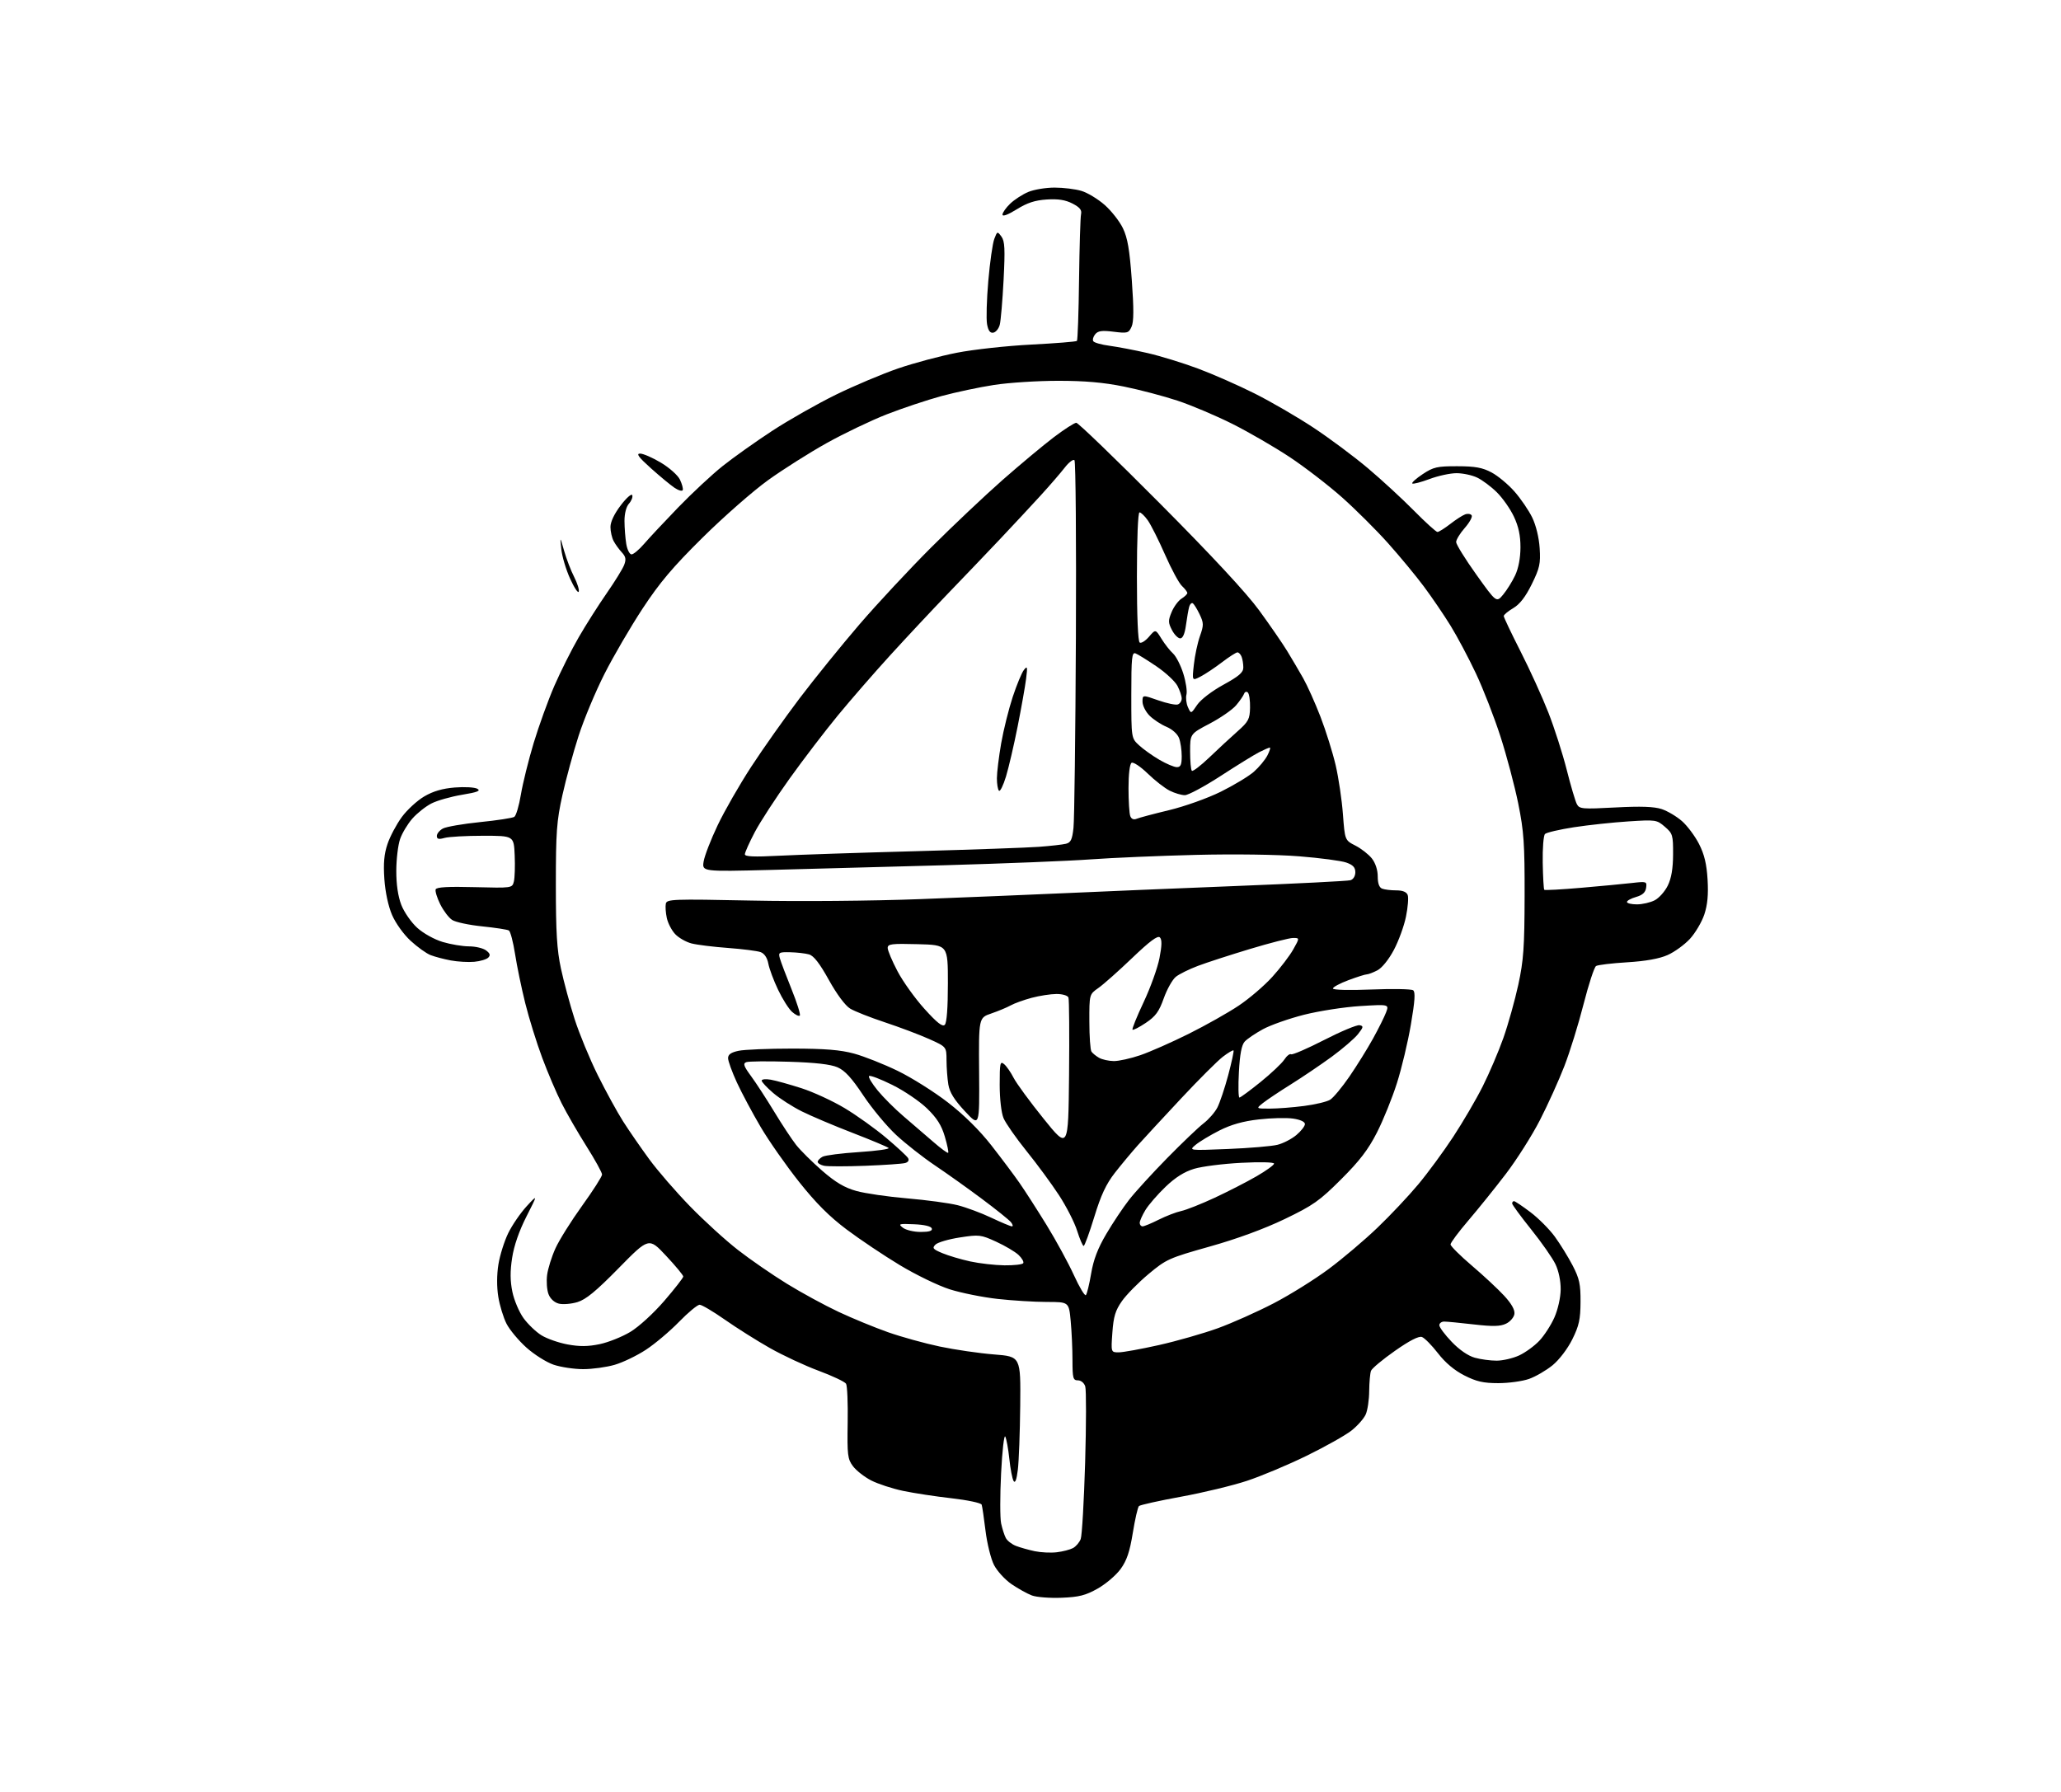 <?xml version="1.0" encoding="UTF-8" standalone="no"?>
<svg 
  version="1.1" 
  xmlns="http://www.w3.org/2000/svg" 
  xmlns:xlink="http://www.w3.org/1999/xlink" 
  xmlns:svg="http://www.w3.org/2000/svg"
  xmlns:rdf="http://www.w3.org/1999/02/22-rdf-syntax-ns#"
  xmlns:cc="http://creativecommons.org/ns#"
  xmlns:dc="http://purl.org/dc/elements/1.1/"
  viewBox="0 0 736 640"
  width="736"
  height="640"
>
<style>svg {background-color: white; }</style>"
<path stroke="none" fill="black" fill-rule="evenodd" d="M379.11,570.65C374.93,570.82 370.15,570.45 368.50,569.83C366.85,569.21 363.58,567.40 361.24,565.80C358.90,564.20 356.08,561.11 354.96,558.93C353.85,556.75 352.49,551.26 351.94,546.73C351.39,542.20 350.77,538.00 350.56,537.40C350.35,536.79 345.52,535.77 339.84,535.12C334.15,534.48 326.35,533.29 322.50,532.48C318.65,531.67 313.52,529.99 311.10,528.75C308.69,527.50 305.76,525.22 304.60,523.66C302.69,521.10 302.52,519.68 302.71,508.17C302.83,501.20 302.57,494.92 302.13,494.21C301.69,493.50 297.28,491.41 292.32,489.57C287.37,487.73 279.53,484.07 274.91,481.45C270.28,478.83 263.07,474.28 258.87,471.34C254.67,468.40 250.61,466.00 249.84,466.00C249.07,466.00 245.75,468.75 242.47,472.12C239.19,475.49 233.88,479.97 230.67,482.07C227.46,484.18 222.44,486.60 219.51,487.45C216.59,488.30 211.53,489.00 208.27,489.00C205.02,489.00 200.25,488.28 197.68,487.41C195.11,486.53 190.74,483.77 187.96,481.27C185.18,478.77 181.99,474.95 180.88,472.77C179.77,470.59 178.45,466.28 177.95,463.18C177.38,459.68 177.39,455.28 177.99,451.58C178.52,448.31 180.10,443.28 181.50,440.41C182.90,437.55 185.85,433.25 188.05,430.85C192.06,426.50 192.06,426.50 187.99,434.50C185.38,439.63 183.55,444.91 182.89,449.23C182.14,454.05 182.17,457.51 182.98,461.41C183.60,464.40 185.39,468.62 186.96,470.79C188.53,472.95 191.41,475.71 193.36,476.91C195.31,478.12 199.51,479.59 202.70,480.18C206.96,480.97 209.99,480.94 214.12,480.08C217.21,479.44 222.14,477.47 225.07,475.71C228.12,473.88 233.34,469.11 237.21,464.63C240.94,460.30 244.00,456.38 244.00,455.92C244.00,455.45 241.24,452.12 237.86,448.51C231.72,441.95 231.72,441.95 220.96,452.90C212.85,461.17 209.22,464.15 206.19,465.06C203.99,465.72 201.00,465.97 199.56,465.60C197.97,465.20 196.51,463.87 195.88,462.22C195.30,460.72 195.08,457.63 195.38,455.35C195.68,453.07 197.02,448.80 198.36,445.85C199.69,442.91 203.98,436.06 207.89,430.63C211.80,425.20 215.00,420.19 215.00,419.49C215.00,418.79 212.49,414.23 209.41,409.36C206.34,404.49 202.34,397.57 200.54,394.00C198.73,390.43 195.62,383.14 193.63,377.80C191.64,372.47 188.91,363.69 187.57,358.30C186.23,352.91 184.59,345.00 183.93,340.72C183.26,336.44 182.27,332.67 181.73,332.33C181.19,332.00 176.90,331.34 172.19,330.86C167.49,330.38 162.65,329.35 161.46,328.56C160.26,327.78 158.35,325.26 157.21,322.96C156.07,320.66 155.34,318.27 155.58,317.64C155.89,316.84 160.02,316.60 169.47,316.85C182.90,317.19 182.91,317.19 183.51,314.83C183.83,313.52 183.97,309.32 183.80,305.48C183.50,298.50 183.50,298.50 172.50,298.50C166.45,298.50 160.26,298.85 158.75,299.27C156.64,299.86 156.00,299.69 156.00,298.55C156.00,297.74 156.98,296.55 158.17,295.91C159.37,295.27 165.33,294.24 171.42,293.62C177.51,293.01 183.02,292.16 183.66,291.75C184.30,291.33 185.36,287.73 186.02,283.75C186.69,279.76 188.73,271.50 190.57,265.39C192.42,259.28 195.73,250.11 197.94,245.01C200.16,239.91 204.08,232.08 206.66,227.62C209.24,223.15 213.74,216.07 216.65,211.89C219.56,207.70 222.38,203.14 222.90,201.75C223.65,199.78 223.47,198.81 222.07,197.30C221.08,196.24 219.76,194.42 219.14,193.25C218.51,192.09 218.00,189.82 218.00,188.21C218.00,186.38 219.38,183.48 221.69,180.46C223.74,177.77 225.56,176.18 225.79,176.87C226.02,177.56 225.48,178.91 224.60,179.89C223.64,180.95 223.00,183.41 223.01,186.08C223.02,188.51 223.30,192.19 223.64,194.25C223.98,196.31 224.83,198.00 225.53,198.00C226.22,198.00 228.24,196.31 230.01,194.25C231.78,192.19 237.26,186.33 242.19,181.23C247.13,176.13 254.26,169.48 258.04,166.47C261.82,163.45 269.78,157.80 275.71,153.91C281.64,150.03 291.90,144.21 298.50,140.97C305.10,137.74 315.11,133.52 320.73,131.59C326.36,129.66 335.81,127.13 341.73,125.98C347.66,124.82 359.60,123.51 368.29,123.07C376.97,122.62 384.30,122.03 384.58,121.76C384.85,121.48 385.20,111.63 385.34,99.88C385.49,88.12 385.81,77.60 386.05,76.51C386.39,75.02 385.61,74.05 383.00,72.70C380.48,71.40 377.91,70.99 373.82,71.25C369.60,71.52 366.82,72.43 363.07,74.77C359.95,76.70 358.00,77.43 358.00,76.65C358.00,75.95 359.24,74.19 360.75,72.74C362.26,71.29 365.17,69.41 367.22,68.55C369.26,67.70 373.49,67.00 376.60,67.00C379.72,67.00 384.03,67.53 386.19,68.18C388.35,68.82 392.08,71.08 394.48,73.19C396.87,75.30 399.81,79.03 400.99,81.49C402.67,84.95 403.39,89.14 404.18,100.10C404.92,110.35 404.90,114.93 404.09,116.70C403.05,118.98 402.63,119.10 397.69,118.48C393.54,117.96 392.12,118.15 391.11,119.37C390.41,120.22 390.09,121.34 390.42,121.86C390.74,122.39 393.36,123.12 396.25,123.50C399.14,123.89 405.24,125.05 409.80,126.10C414.37,127.15 422.47,129.64 427.80,131.63C433.14,133.62 442.23,137.62 448.00,140.52C453.77,143.41 463.23,148.90 469.00,152.71C474.77,156.52 483.55,163.06 488.50,167.24C493.45,171.42 500.86,178.25 504.97,182.42C509.09,186.59 512.85,190.00 513.33,190.00C513.82,190.00 515.85,188.72 517.86,187.17C519.86,185.61 522.27,184.05 523.22,183.71C524.16,183.37 525.21,183.53 525.55,184.07C525.88,184.62 524.77,186.64 523.08,188.56C521.38,190.49 520.00,192.76 520.00,193.60C520.00,194.44 523.23,199.66 527.19,205.20C534.38,215.26 534.38,215.26 536.78,212.38C538.10,210.80 540.03,207.70 541.07,205.50C542.26,202.98 542.96,199.29 542.97,195.50C542.98,191.26 542.29,188.04 540.62,184.50C539.33,181.75 536.58,177.84 534.53,175.82C532.48,173.79 529.31,171.43 527.50,170.57C525.68,169.70 522.37,169.00 520.14,169.00C517.90,169.00 513.55,169.94 510.47,171.10C507.38,172.25 504.63,172.96 504.34,172.67C504.05,172.39 505.74,170.88 508.09,169.32C511.89,166.81 513.23,166.50 520.43,166.52C526.79,166.53 529.38,167.00 532.63,168.73C534.90,169.93 538.59,173.00 540.83,175.55C543.07,178.09 545.92,182.27 547.17,184.84C548.52,187.62 549.59,192.03 549.83,195.79C550.19,201.31 549.84,202.87 547.01,208.64C544.77,213.18 542.73,215.82 540.39,217.20C538.52,218.30 537.00,219.57 537.00,220.03C537.00,220.48 539.71,226.18 543.01,232.68C546.32,239.18 550.79,249.00 552.94,254.50C555.09,260.00 558.04,269.20 559.49,274.94C560.94,280.68 562.57,286.20 563.12,287.22C564.03,288.93 565.09,289.02 576.87,288.39C585.98,287.91 590.70,288.08 593.40,288.97C595.47,289.65 598.74,291.59 600.65,293.27C602.56,294.95 605.30,298.61 606.73,301.41C608.63,305.14 609.45,308.54 609.79,314.13C610.11,319.54 609.77,323.17 608.62,326.63C607.72,329.31 605.42,333.21 603.50,335.31C601.57,337.40 597.98,340.01 595.51,341.10C592.52,342.42 587.71,343.28 581.08,343.69C575.62,344.02 570.61,344.62 569.97,345.02C569.32,345.42 567.32,351.54 565.51,358.62C563.71,365.71 560.62,375.68 558.64,380.79C556.66,385.90 552.74,394.57 549.92,400.06C547.10,405.56 541.62,414.20 537.75,419.27C533.87,424.35 527.84,431.84 524.35,435.92C520.86,440.01 518.00,443.84 518.00,444.45C518.00,445.05 521.42,448.46 525.59,452.01C529.77,455.57 534.97,460.41 537.15,462.78C539.78,465.63 541.02,467.84 540.81,469.29C540.64,470.49 539.30,472.06 537.82,472.76C535.76,473.75 533.14,473.81 526.32,473.03C521.47,472.47 516.71,472.01 515.75,472.01C514.79,472.00 514.00,472.59 514.00,473.32C514.00,474.05 515.99,476.72 518.42,479.25C521.14,482.10 524.30,484.27 526.67,484.92C528.77,485.51 532.30,485.98 534.50,485.97C536.70,485.96 540.30,485.12 542.50,484.10C544.70,483.08 547.94,480.73 549.70,478.87C551.46,477.02 553.88,473.27 555.09,470.54C556.35,467.67 557.30,463.44 557.33,460.54C557.36,457.52 556.61,453.89 555.46,451.51C554.41,449.31 550.49,443.71 546.77,439.07C543.05,434.43 540.00,430.27 540.00,429.82C540.00,429.37 540.30,429.00 540.66,429.00C541.02,429.00 543.66,430.77 546.52,432.93C549.38,435.09 553.31,439.03 555.24,441.68C557.17,444.33 560.04,448.98 561.61,452.00C564.02,456.65 564.46,458.66 564.42,465.00C564.39,471.22 563.89,473.50 561.48,478.36C559.80,481.74 556.82,485.65 554.45,487.60C552.18,489.45 548.40,491.65 546.04,492.49C543.68,493.32 538.74,494.00 535.05,494.00C529.73,494.00 527.25,493.44 522.94,491.25C519.39,489.45 516.13,486.71 513.51,483.32C511.30,480.47 508.73,477.86 507.79,477.52C506.67,477.11 503.39,478.78 498.15,482.46C493.78,485.52 489.93,488.73 489.60,489.59C489.27,490.46 488.98,493.71 488.95,496.83C488.93,499.95 488.37,503.71 487.70,505.19C487.04,506.67 484.74,509.27 482.59,510.96C480.43,512.66 473.23,516.70 466.59,519.95C459.94,523.20 450.34,527.23 445.26,528.90C440.18,530.58 429.60,533.13 421.76,534.56C413.92,535.99 407.15,537.50 406.73,537.90C406.31,538.31 405.32,542.63 404.53,547.50C403.44,554.23 402.39,557.33 400.19,560.37C398.59,562.58 394.91,565.72 392.01,567.36C387.67,569.81 385.37,570.40 379.11,570.65zM377.38,554.40C379.51,554.15 382.12,553.47 383.17,552.91C384.23,552.34 385.47,550.89 385.93,549.67C386.39,548.46 387.10,536.19 387.51,522.41C387.91,508.62 387.93,496.37 387.55,495.17C387.16,493.93 386.04,493.00 384.93,493.00C383.20,493.00 383.00,492.25 382.99,485.75C382.99,481.76 382.70,475.46 382.35,471.75C381.71,465.00 381.71,465.00 373.82,465.00C369.47,465.00 361.57,464.51 356.25,463.92C350.94,463.33 343.25,461.78 339.16,460.49C335.08,459.19 327.07,455.31 321.35,451.86C315.64,448.42 307.09,442.69 302.35,439.13C296.18,434.50 291.35,429.67 285.37,422.13C280.77,416.34 274.60,407.53 271.66,402.55C268.73,397.57 264.90,390.41 263.16,386.64C261.42,382.86 260.00,378.95 260.00,377.93C260.00,376.61 261.06,375.87 263.75,375.30C265.81,374.86 274.48,374.51 283.00,374.51C294.68,374.53 300.10,374.97 305.00,376.30C308.57,377.27 315.58,380.05 320.56,382.46C325.55,384.88 333.65,389.98 338.56,393.79C344.29,398.23 349.85,403.73 354.05,409.11C357.65,413.72 362.17,419.75 364.08,422.50C366.00,425.25 370.35,432.02 373.75,437.54C377.15,443.07 381.53,451.12 383.50,455.43C385.46,459.74 387.39,462.95 387.77,462.56C388.16,462.18 389.00,458.72 389.65,454.89C390.49,449.90 392.03,445.86 395.07,440.71C397.40,436.74 401.07,431.25 403.22,428.50C405.36,425.75 411.48,419.05 416.81,413.62C422.14,408.19 427.99,402.60 429.81,401.21C431.63,399.81 433.84,397.28 434.72,395.59C435.60,393.89 437.35,388.68 438.60,384.02C439.84,379.35 440.70,375.37 440.50,375.17C440.30,374.96 438.59,375.97 436.71,377.41C434.83,378.84 428.14,385.52 421.84,392.26C415.55,398.99 408.58,406.52 406.36,409.00C404.15,411.48 400.45,415.92 398.14,418.87C395.00,422.90 393.16,426.83 390.78,434.62C389.03,440.33 387.32,445.00 386.98,445.00C386.64,445.00 385.60,442.57 384.66,439.60C383.73,436.62 380.80,430.89 378.16,426.85C375.52,422.81 370.30,415.70 366.55,411.07C362.81,406.43 359.13,401.15 358.37,399.35C357.57,397.42 357.00,392.48 357.00,387.41C357.00,379.65 357.16,378.89 358.57,380.06C359.44,380.78 360.97,382.99 361.98,384.97C362.99,386.94 367.80,393.50 372.66,399.53C381.50,410.50 381.50,410.50 381.77,384.02C381.91,369.45 381.82,356.96 381.55,356.27C381.27,355.55 379.42,355.01 377.28,355.01C375.20,355.02 371.23,355.63 368.45,356.37C365.68,357.11 362.30,358.32 360.95,359.07C359.60,359.82 356.48,361.12 354.00,361.97C349.50,363.50 349.50,363.50 349.65,383.00C349.80,402.50 349.80,402.50 344.55,396.86C340.78,392.81 339.12,390.14 338.66,387.36C338.31,385.24 338.02,381.33 338.01,378.69C338.00,373.87 338.00,373.87 331.75,371.07C328.31,369.53 321.23,366.86 316.00,365.13C310.77,363.40 305.20,361.20 303.60,360.23C301.85,359.17 298.83,355.11 296.00,350.01C292.70,344.06 290.59,341.34 288.90,340.87C287.58,340.50 284.56,340.15 282.18,340.10C278.17,340.01 277.91,340.16 278.49,342.25C278.83,343.49 280.71,348.46 282.67,353.31C284.62,358.15 285.95,362.38 285.62,362.72C285.28,363.05 284.05,362.46 282.87,361.41C281.68,360.36 279.43,356.80 277.86,353.50C276.29,350.20 274.72,346.01 274.38,344.18C273.98,342.06 272.98,340.57 271.63,340.06C270.46,339.63 265.23,338.96 260.00,338.57C254.78,338.19 248.90,337.46 246.93,336.95C244.97,336.44 242.35,334.94 241.10,333.61C239.85,332.28 238.51,329.69 238.12,327.85C237.72,326.01 237.57,323.72 237.77,322.76C238.12,321.14 240.17,321.06 268.32,321.64C285.54,322.00 311.39,321.78 328.50,321.13C345.00,320.50 368.40,319.54 380.50,318.99C392.60,318.44 420.05,317.29 441.50,316.44C462.95,315.59 481.29,314.67 482.25,314.38C483.27,314.08 484.00,312.89 484.00,311.53C484.00,309.80 483.16,308.90 480.75,308.06C478.96,307.43 471.43,306.43 464.00,305.84C456.11,305.20 440.73,304.99 427.00,305.33C414.07,305.65 397.20,306.37 389.50,306.93C381.80,307.50 358.40,308.43 337.50,309.02C316.60,309.60 288.52,310.35 275.09,310.70C250.69,311.32 250.69,311.32 251.28,307.66C251.61,305.64 253.86,299.83 256.28,294.75C258.70,289.66 264.09,280.26 268.26,273.86C272.43,267.46 280.23,256.43 285.58,249.36C290.94,242.29 300.54,230.44 306.91,223.02C313.28,215.61 324.82,203.24 332.53,195.52C340.25,187.81 351.73,176.97 358.03,171.42C364.34,165.88 372.56,159.02 376.31,156.17C380.06,153.33 383.67,151.00 384.35,151.00C385.02,151.00 398.44,163.94 414.15,179.75C432.80,198.50 445.14,211.80 449.66,218.00C453.47,223.22 457.97,229.75 459.65,232.50C461.32,235.25 463.91,239.63 465.38,242.23C466.86,244.84 469.64,251.04 471.56,256.01C473.48,260.99 475.91,268.76 476.97,273.28C478.02,277.80 479.19,285.68 479.57,290.80C480.27,300.09 480.27,300.09 484.04,302.02C486.11,303.08 488.75,305.14 489.91,306.61C491.19,308.24 492.00,310.73 492.00,313.03C492.00,315.53 492.53,316.99 493.58,317.39C494.45,317.73 496.72,318.00 498.61,318.00C500.90,318.00 502.28,318.56 502.70,319.66C503.05,320.57 502.77,324.06 502.08,327.41C501.40,330.76 499.44,336.12 497.74,339.31C495.93,342.72 493.50,345.72 491.88,346.56C490.35,347.35 488.64,348.00 488.09,348.00C487.53,348.00 484.58,348.93 481.54,350.07C478.49,351.21 476.00,352.55 476.00,353.05C476.00,353.58 481.76,353.73 489.75,353.41C497.31,353.11 504.01,353.23 504.64,353.68C505.49,354.29 505.28,357.45 503.85,365.86C502.79,372.12 500.54,381.57 498.85,386.86C497.17,392.16 493.96,400.10 491.71,404.50C488.62,410.57 485.54,414.60 478.93,421.19C471.18,428.93 468.96,430.49 458.74,435.41C451.43,438.92 441.70,442.49 432.01,445.21C417.45,449.31 416.48,449.75 410.17,455.02C406.54,458.06 402.26,462.40 400.66,464.68C398.31,468.02 397.65,470.20 397.24,475.91C396.73,483.00 396.73,483.00 399.50,483.00C401.02,483.00 407.48,481.83 413.86,480.40C420.25,478.97 429.69,476.26 434.86,474.40C440.02,472.53 449.03,468.50 454.88,465.46C460.72,462.42 469.55,456.91 474.50,453.22C479.45,449.54 487.27,442.92 491.87,438.51C496.47,434.11 503.05,427.12 506.48,423.00C509.92,418.88 515.54,411.23 518.97,406.00C522.40,400.77 527.14,392.68 529.49,388.00C531.84,383.32 535.17,375.53 536.88,370.69C538.59,365.84 540.98,357.29 542.20,351.69C544.08,343.01 544.41,338.31 544.45,320.00C544.49,301.35 544.19,296.98 542.18,287.00C540.90,280.68 538.03,269.88 535.81,263.00C533.59,256.12 529.65,246.00 527.05,240.50C524.46,235.00 520.40,227.36 518.04,223.53C515.68,219.69 511.39,213.39 508.52,209.53C505.64,205.66 499.86,198.68 495.68,194.00C491.50,189.32 484.12,181.98 479.29,177.67C474.45,173.37 466.05,166.90 460.62,163.29C455.19,159.69 445.96,154.34 440.12,151.41C434.28,148.48 425.45,144.74 420.50,143.10C415.55,141.46 406.93,139.19 401.34,138.06C394.08,136.59 387.38,136.00 377.84,136.01C370.50,136.01 360.23,136.67 355.00,137.48C349.77,138.28 341.30,140.08 336.17,141.47C331.03,142.87 322.26,145.80 316.67,147.98C311.08,150.17 301.44,154.78 295.25,158.23C289.06,161.68 279.63,167.65 274.28,171.50C268.93,175.35 258.42,184.57 250.91,192.00C240.22,202.57 235.58,208.08 229.46,217.38C225.17,223.92 219.04,234.41 215.86,240.70C212.67,246.99 208.51,256.94 206.62,262.82C204.72,268.69 202.12,278.23 200.84,284.00C198.79,293.22 198.50,297.13 198.50,316.00C198.50,333.06 198.88,339.25 200.33,345.98C201.33,350.64 203.52,358.74 205.20,363.98C206.88,369.21 210.60,378.23 213.47,384.00C216.34,389.77 220.41,397.20 222.51,400.50C224.62,403.80 228.81,409.88 231.83,414.00C234.84,418.12 241.41,425.70 246.41,430.84C251.41,435.98 259.10,442.99 263.50,446.41C267.90,449.84 275.77,455.27 281.00,458.49C286.23,461.71 294.55,466.24 299.50,468.56C304.45,470.88 312.38,474.14 317.12,475.81C321.86,477.48 330.19,479.79 335.62,480.93C341.05,482.07 349.77,483.34 355.00,483.75C364.50,484.50 364.50,484.50 364.33,502.00C364.23,511.62 363.85,521.93 363.48,524.91C363.04,528.50 362.53,529.86 361.96,528.94C361.50,528.18 360.81,524.62 360.44,521.03C360.06,517.44 359.41,513.86 358.99,513.08C358.57,512.29 357.90,518.19 357.50,526.17C357.10,534.16 357.10,542.22 357.51,544.10C357.91,545.97 358.66,548.31 359.18,549.30C359.70,550.29 361.33,551.56 362.81,552.13C364.29,552.70 367.30,553.55 369.50,554.02C371.70,554.48 375.24,554.66 377.38,554.40zM358.69,451.92C362.10,451.96 365.12,451.62 365.41,451.15C365.70,450.68 364.94,449.35 363.72,448.20C362.49,447.05 358.91,444.93 355.74,443.48C350.25,440.97 349.66,440.90 342.74,441.97C338.76,442.58 334.85,443.73 334.06,444.52C332.82,445.76 333.14,446.16 336.54,447.58C338.70,448.48 343.17,449.81 346.48,450.53C349.79,451.25 355.29,451.88 358.69,451.92zM328.77,440.00C331.84,440.00 333.04,439.62 332.75,438.75C332.50,437.98 330.08,437.40 326.42,437.25C320.98,437.01 320.66,437.12 322.44,438.50C323.51,439.32 326.36,440.00 328.77,440.00zM361.37,438.00C361.85,438.00 361.67,437.31 360.98,436.47C360.28,435.63 355.61,431.88 350.60,428.15C345.60,424.41 338.05,419.04 333.84,416.21C329.63,413.38 323.43,408.51 320.07,405.40C316.71,402.29 311.41,395.92 308.30,391.25C304.14,384.98 301.71,382.34 299.08,381.19C296.63,380.13 291.18,379.50 281.77,379.21C274.21,378.97 267.34,379.04 266.50,379.36C265.26,379.84 265.58,380.77 268.24,384.39C270.03,386.83 273.75,392.55 276.50,397.09C279.25,401.63 282.77,406.96 284.31,408.92C285.86,410.89 290.04,415.03 293.60,418.13C298.39,422.29 301.56,424.17 305.79,425.36C308.93,426.24 317.12,427.43 324.00,428.01C330.88,428.60 338.98,429.69 342.00,430.45C345.02,431.22 350.43,433.22 354.00,434.92C357.57,436.61 360.89,438.00 361.37,438.00zM408.03,438.00C408.60,438.00 411.19,436.93 413.78,435.62C416.38,434.32 419.99,432.92 421.81,432.53C423.63,432.14 429.03,429.99 433.81,427.77C438.59,425.54 445.30,422.10 448.73,420.11C452.16,418.13 454.97,416.09 454.98,415.60C454.99,415.08 450.03,414.95 443.25,415.31C436.79,415.64 429.21,416.60 426.42,417.45C422.94,418.50 419.72,420.52 416.21,423.89C413.40,426.59 410.17,430.31 409.05,432.15C407.93,433.99 407.01,436.06 407.00,436.75C407.00,437.44 407.46,438.00 408.03,438.00zM309.00,416.37C302.12,416.63 295.49,416.63 294.25,416.36C293.01,416.08 292.00,415.46 292.00,414.97C292.00,414.47 292.79,413.65 293.75,413.13C294.71,412.62 300.59,411.87 306.82,411.47C313.04,411.06 317.77,410.40 317.32,410.00C316.87,409.60 311.10,407.18 304.50,404.63C297.90,402.09 289.75,398.63 286.38,396.96C283.02,395.29 278.41,392.33 276.13,390.38C273.86,388.44 272.00,386.44 272.00,385.95C272.00,385.45 273.46,385.30 275.25,385.62C277.04,385.93 281.96,387.30 286.20,388.66C290.43,390.02 297.41,393.24 301.70,395.82C305.99,398.40 312.65,403.17 316.50,406.42C320.35,409.67 323.84,412.90 324.26,413.59C324.74,414.38 324.36,415.05 323.26,415.38C322.29,415.66 315.88,416.11 309.00,416.37zM338.60,411.73C338.82,411.52 338.28,408.90 337.40,405.92C336.22,401.90 334.57,399.30 331.03,395.87C328.40,393.32 322.81,389.53 318.61,387.46C314.42,385.38 310.70,383.97 310.35,384.32C310.00,384.67 311.39,386.99 313.43,389.48C315.47,391.96 319.65,396.14 322.73,398.75C325.80,401.36 330.54,405.44 333.26,407.81C335.98,410.18 338.38,411.95 338.60,411.73zM438.50,410.37C446.20,410.06 454.17,409.38 456.20,408.87C458.24,408.36 461.28,406.79 462.95,405.38C464.63,403.98 466.00,402.21 466.00,401.47C466.00,400.65 464.35,399.88 461.75,399.51C459.41,399.17 453.90,399.30 449.50,399.81C443.93,400.44 439.66,401.65 435.49,403.75C432.19,405.42 428.37,407.72 427.00,408.86C424.50,410.94 424.50,410.94 438.50,410.37zM453.50,395.95C456.25,395.94 461.75,395.52 465.71,395.00C469.68,394.49 473.86,393.49 475.00,392.78C476.14,392.08 479.24,388.35 481.89,384.50C484.53,380.65 488.31,374.57 490.28,371.00C492.26,367.43 494.37,363.19 494.97,361.60C496.07,358.69 496.07,358.69 485.75,359.32C480.08,359.67 471.06,361.07 465.70,362.42C460.35,363.78 453.73,366.11 451.01,367.59C448.28,369.08 445.34,371.07 444.48,372.03C443.39,373.23 442.76,376.55 442.42,382.88C442.15,387.90 442.24,392.00 442.61,392.00C442.98,392.00 446.37,389.50 450.15,386.45C453.93,383.39 457.74,379.80 458.62,378.46C459.50,377.11 460.60,376.25 461.06,376.54C461.52,376.82 466.83,374.53 472.86,371.44C478.89,368.35 484.58,365.97 485.51,366.16C486.99,366.46 486.93,366.83 484.94,369.36C483.69,370.93 479.49,374.55 475.59,377.41C471.69,380.26 465.12,384.70 461.00,387.28C456.88,389.85 452.38,392.86 451.00,393.96C448.50,395.96 448.50,395.96 453.50,395.95zM397.75,378.97C399.53,378.99 403.81,378.04 407.25,376.86C410.69,375.68 418.45,372.25 424.50,369.24C430.55,366.22 438.58,361.70 442.34,359.18C446.11,356.67 451.51,352.04 454.36,348.89C457.21,345.75 460.57,341.34 461.83,339.09C464.13,335.00 464.13,335.00 461.77,335.00C460.48,335.00 453.59,336.76 446.46,338.91C439.33,341.06 430.93,343.78 427.79,344.97C424.65,346.15 421.09,347.91 419.88,348.89C418.68,349.87 416.74,353.32 415.59,356.55C413.90,361.31 412.68,362.98 409.19,365.32C406.82,366.91 404.68,368.01 404.43,367.76C404.18,367.51 405.97,363.08 408.41,357.91C410.85,352.73 413.39,345.66 414.06,342.19C414.94,337.67 414.98,335.58 414.20,334.80C413.43,334.03 410.62,336.12 404.31,342.15C399.47,346.79 394.04,351.61 392.25,352.86C389.00,355.14 389.00,355.14 389.02,364.82C389.02,370.14 389.36,374.99 389.77,375.59C390.17,376.18 391.40,377.18 392.50,377.81C393.60,378.43 395.96,378.95 397.75,378.97zM337.39,366.02C338.10,365.31 338.50,359.93 338.50,351.20C338.50,337.50 338.50,337.50 327.75,337.22C318.34,336.97 317.00,337.14 317.00,338.57C317.00,339.47 318.57,343.20 320.50,346.87C322.42,350.53 326.76,356.59 330.14,360.33C334.64,365.32 336.57,366.83 337.39,366.02zM169.37,343.51C167.24,343.70 163.47,343.49 161.00,343.03C158.53,342.57 155.27,341.71 153.76,341.12C152.25,340.54 149.04,338.23 146.62,336.00C144.15,333.73 141.26,329.70 140.01,326.79C138.66,323.66 137.58,318.62 137.26,313.97C136.87,308.34 137.17,305.01 138.39,301.41C139.30,298.71 141.60,294.39 143.49,291.81C145.38,289.24 148.99,285.92 151.50,284.45C154.67,282.59 158.03,281.61 162.40,281.26C165.88,280.98 169.50,281.18 170.45,281.71C171.78,282.45 170.51,282.95 165.00,283.86C161.06,284.51 156.14,285.91 154.07,286.96C152.00,288.02 148.94,290.45 147.26,292.36C145.58,294.27 143.61,297.55 142.88,299.66C142.14,301.77 141.53,306.88 141.52,311.00C141.51,315.89 142.13,320.13 143.31,323.19C144.31,325.77 146.86,329.44 149.00,331.38C151.20,333.37 155.15,335.56 158.12,336.44C161.00,337.30 165.22,338.00 167.49,338.00C169.76,338.00 172.49,338.64 173.56,339.43C175.00,340.50 175.21,341.16 174.37,342.01C173.75,342.64 171.50,343.32 169.37,343.51zM584.55,323.00C586.50,323.00 589.37,322.34 590.91,321.54C592.46,320.74 594.56,318.38 595.58,316.29C596.86,313.68 597.45,310.22 597.47,305.17C597.50,298.26 597.33,297.68 594.53,295.28C591.65,292.79 591.29,292.74 581.53,293.37C576.01,293.72 567.27,294.66 562.10,295.45C556.93,296.25 552.26,297.34 551.73,297.87C551.19,298.41 550.83,303.03 550.92,308.14C551.01,313.24 551.26,317.59 551.47,317.80C551.68,318.01 557.62,317.69 564.67,317.08C571.73,316.47 579.90,315.70 582.84,315.36C588.00,314.77 588.16,314.82 587.84,317.09C587.60,318.75 586.55,319.70 584.25,320.36C582.46,320.87 581.00,321.67 581.00,322.14C581.00,322.62 582.60,323.00 584.55,323.00zM278.25,305.63C284.99,305.28 306.93,304.55 327.00,304.01C347.07,303.46 366.88,302.76 371.00,302.45C375.12,302.15 379.47,301.65 380.65,301.36C382.39,300.93 382.90,299.87 383.35,295.67C383.67,292.83 384.05,262.30 384.21,227.83C384.37,193.37 384.14,164.81 383.70,164.36C383.26,163.92 381.68,165.12 380.21,167.03C378.73,168.94 374.85,173.43 371.59,177.00C368.33,180.57 361.84,187.55 357.16,192.50C352.48,197.45 344.09,206.22 338.52,212.00C332.95,217.78 323.69,227.68 317.93,234.00C312.17,240.32 303.76,250.00 299.23,255.50C294.70,261.00 286.96,271.12 282.03,278.00C277.10,284.88 271.47,293.53 269.53,297.22C267.59,300.92 266.00,304.47 266.00,305.11C266.00,305.96 269.24,306.10 278.25,305.63zM405.88,292.44C406.77,292.06 412.00,290.67 417.50,289.35C423.04,288.02 431.27,285.08 435.95,282.77C440.59,280.47 445.90,277.27 447.75,275.65C449.59,274.03 451.77,271.42 452.58,269.85C453.39,268.28 453.79,267.00 453.48,267.00C453.16,267.00 451.46,267.73 449.70,268.63C447.94,269.52 441.74,273.35 435.92,277.13C430.10,280.91 424.34,284.00 423.12,284.00C421.90,284.00 419.46,283.28 417.70,282.39C415.94,281.51 412.41,278.76 409.85,276.27C407.29,273.79 404.70,272.07 404.10,272.44C403.44,272.84 403.00,276.50 403.00,281.48C403.00,286.07 403.28,290.57 403.63,291.48C404.03,292.52 404.84,292.87 405.88,292.44zM359.25,277.33C358.28,280.53 357.15,282.82 356.74,282.41C356.33,282.00 356.00,280.00 356.00,277.96C356.00,275.93 356.69,270.33 357.52,265.52C358.36,260.72 360.22,253.24 361.65,248.91C363.08,244.58 364.88,240.24 365.65,239.27C366.89,237.71 366.98,238.10 366.42,242.50C366.07,245.25 364.71,252.90 363.40,259.50C362.09,266.10 360.22,274.12 359.25,277.33zM431.87,270.52C434.97,267.55 439.48,263.37 441.90,261.23C445.84,257.74 446.31,256.85 446.40,252.75C446.46,250.23 446.10,247.79 445.61,247.33C445.13,246.88 444.52,247.08 444.27,247.79C444.02,248.49 442.74,250.35 441.43,251.90C440.12,253.45 435.89,256.39 432.03,258.42C425.00,262.11 425.00,262.11 425.00,268.39C425.00,271.84 425.28,274.95 425.62,275.29C425.96,275.63 428.77,273.48 431.87,270.52zM420.25,273.99C421.62,274.00 422.00,273.15 422.00,270.07C422.00,267.90 421.57,264.99 421.04,263.59C420.48,262.12 418.59,260.44 416.55,259.58C414.61,258.77 411.89,256.98 410.51,255.60C409.13,254.22 408.00,251.98 408.00,250.62C408.00,248.15 408.00,248.15 413.63,250.13C416.73,251.22 419.88,251.88 420.63,251.59C421.39,251.30 422.00,250.35 422.00,249.48C422.00,248.61 421.32,246.59 420.49,244.98C419.66,243.38 416.29,240.24 413.01,238.01C409.73,235.78 406.36,233.69 405.52,233.37C404.20,232.86 404.00,234.82 404.00,248.21C404.00,263.63 404.00,263.63 406.75,266.17C408.26,267.57 411.52,269.90 414.00,271.35C416.48,272.80 419.29,273.99 420.25,273.99zM427.53,251.73C428.82,249.85 432.75,246.83 436.87,244.57C442.44,241.52 444.00,240.17 444.00,238.41C444.00,237.18 443.73,235.45 443.39,234.58C443.06,233.71 442.39,233.00 441.90,233.00C441.42,233.00 438.93,234.59 436.38,236.54C433.82,238.49 430.37,240.79 428.71,241.65C425.69,243.21 425.69,243.21 426.34,237.36C426.69,234.13 427.67,229.56 428.51,227.19C429.89,223.27 429.88,222.55 428.40,219.42C427.49,217.52 426.39,215.74 425.95,215.47C425.51,215.20 424.92,215.76 424.66,216.74C424.39,217.71 423.88,220.64 423.52,223.25C423.10,226.37 422.39,228.00 421.46,228.00C420.69,228.00 419.36,226.66 418.51,225.01C417.15,222.38 417.13,221.62 418.41,218.57C419.20,216.67 420.79,214.53 421.93,213.81C423.07,213.10 424.00,212.19 424.00,211.80C424.00,211.40 423.14,210.27 422.09,209.29C421.03,208.31 418.31,203.26 416.03,198.07C413.75,192.89 410.98,187.37 409.87,185.82C408.77,184.27 407.44,183.00 406.93,183.00C406.38,183.00 406.00,192.43 406.00,205.94C406.00,220.13 406.38,229.12 407.00,229.50C407.55,229.84 409.04,228.90 410.32,227.41C412.65,224.70 412.65,224.70 414.79,228.17C415.97,230.07 417.82,232.43 418.91,233.41C419.99,234.40 421.64,237.61 422.56,240.56C423.49,243.52 424.00,246.89 423.69,248.07C423.39,249.24 423.63,251.28 424.23,252.60C425.32,255.00 425.32,255.00 427.53,251.73zM206.67,211.32C206.43,211.97 205.04,209.87 203.58,206.65C202.12,203.43 200.71,198.70 200.45,196.15C199.96,191.50 199.96,191.50 201.46,196.75C202.28,199.64 203.89,203.83 205.04,206.07C206.18,208.32 206.92,210.68 206.67,211.32zM243.82,175.02C243.64,175.54 242.33,175.19 240.91,174.24C239.48,173.28 235.68,170.14 232.46,167.25C228.05,163.30 227.09,162.00 228.59,162.00C229.69,162.00 233.04,163.46 236.03,165.25C239.03,167.04 242.08,169.76 242.81,171.29C243.54,172.82 244.00,174.50 243.82,175.02zM354.74,118.81C353.59,119.03 352.93,118.15 352.49,115.81C352.15,113.99 352.35,107.02 352.93,100.33C353.51,93.64 354.47,86.89 355.07,85.33C356.12,82.57 356.18,82.55 357.62,84.50C358.82,86.14 358.96,88.90 358.39,100.00C358.00,107.42 357.39,114.62 357.02,116.00C356.66,117.38 355.63,118.64 354.74,118.81z" />

</svg>